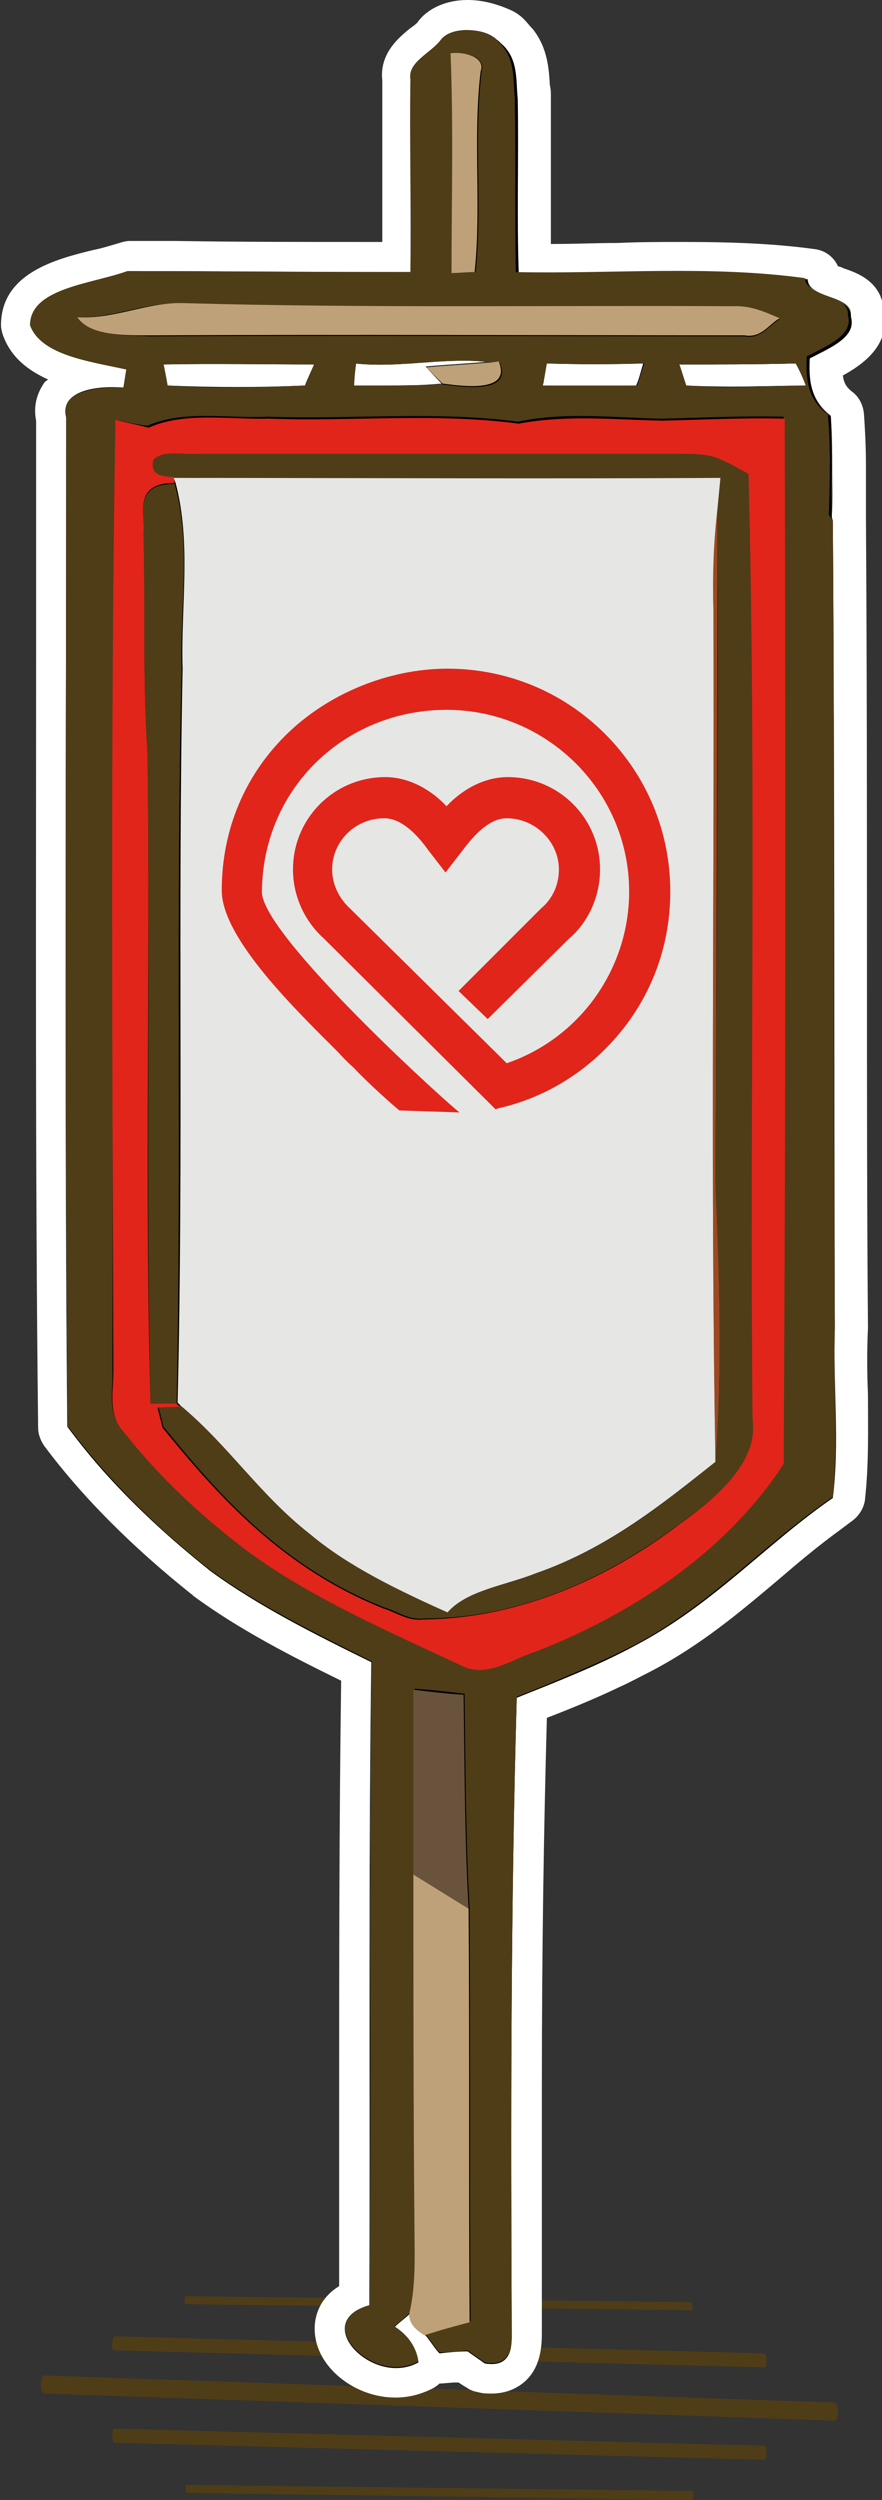 <?xml version="1.0" encoding="utf-8"?>
<!-- Generator: Adobe Illustrator 27.0.1, SVG Export Plug-In . SVG Version: 6.00 Build 0)  -->
<svg version="1.1" id="Layer_1" xmlns="http://www.w3.org/2000/svg" xmlns:xlink="http://www.w3.org/1999/xlink" x="0px" y="0px"
	 viewBox="0 0 87.9 249" style="enable-background:new 0 0 87.9 249;" xml:space="preserve">
<rect x="0" y="0" width="87.9" height="249" fill="#333333" stroke="none"/>
<style type="text/css">
	.st0{fill:#4F3D17;}
	.st1{fill:#FFFFFF;}
	.st2{fill:#020202;}
	.st3{fill:#BFA179;}
	.st4{fill:#69533C;}
	.st5{fill:#9C4923;}
	.st6{fill:#E1251B;}
	.st7{fill:#E6E6E5;}
</style>
<g>
	<g>
		<path class="st0" d="M83.2,239.3l-78.8-2.7c0,0,0,0,0,0c0,0,0,0,0,0l0,0c0,0,0,0,0,0c-0.2,0-0.3,0.4-0.3,0.9
			c0,0.5,0.1,0.9,0.3,0.9l78.8,2.7c0,0,0,0,0,0c0,0,0,0,0,0l0,0c0,0,0,0,0,0c0.2,0,0.3-0.4,0.3-0.9
			C83.5,239.7,83.3,239.3,83.2,239.3z"/>
		<path class="st0" d="M76.2,243.6l-64.8-1.7c0,0,0,0,0,0c-0.1,0-0.2,0.3-0.2,0.7c0,0.4,0.1,0.7,0.2,0.7l64.8,1.7c0,0,0,0,0,0
			c0.1,0,0.2-0.3,0.2-0.7C76.4,243.9,76.3,243.6,76.2,243.6z"/>
		<path class="st0" d="M69,248.1l-50.4-0.6l0,0c-0.1,0-0.1,0.2-0.1,0.4s0.1,0.4,0.1,0.4L69,249c0,0,0,0,0,0c0.1,0,0.1-0.2,0.1-0.4
			S69.1,248.1,69,248.1z"/>
		<path class="st0" d="M11.4,234.1l64.8,1.7c0,0,0,0,0,0c0.1,0,0.2-0.3,0.2-0.7c0-0.4-0.1-0.7-0.2-0.7l-64.8-1.7c0,0,0,0,0,0
			c-0.1,0-0.2,0.3-0.2,0.7C11.1,233.8,11.2,234.1,11.4,234.1z"/>
		<path class="st0" d="M18.5,229.5l50.4,0.6h0c0.1,0,0.1-0.2,0.1-0.4s-0.1-0.4-0.1-0.4l-50.4-0.6c0,0,0,0,0,0
			c-0.1,0-0.1,0.2-0.1,0.4S18.4,229.5,18.5,229.5z"/>
	</g>
	<g>
		<path class="st1" d="M82.9,51.5c0-1.7,0.1-3.3,0.1-5s-0.1-3.3-0.2-5c-2.1-1.6-2.2-3.8-2.1-5.8c1.9-1,4.7-2.1,4.1-4.1
			c0-0.3,0-0.5-0.1-0.7c-0.7-1.4-4.1-1.3-4.2-3c-9.5-1.2-19.2-0.4-28.8-0.6c-0.2-5.8,0-11.6-0.1-17.4c0,0,0,0,0-0.1
			c-0.2-1.7,0-3.5-1.1-5c-0.2-0.2-0.4-0.4-0.6-0.6c-0.2-0.2-0.3-0.3-0.6-0.4C47.7,2.8,45,2.7,44,4c-1,1.3-3.4,2.2-3,3.9
			c0,1.6,0,3.2-0.1,4.8c0,3.2,0,6.4,0,9.6c0,1.6,0,3.2,0,4.8c-9.4,0-18.8,0-28.2-0.1C9.1,28.3,3,28.7,3,32.4c1.1,3,6,3.6,9.6,4.4
			c-0.1,0.4-0.2,1.3-0.3,1.8c-2.8-0.2-6.3,0.3-5.7,3c0,33.5-0.2,67.1,0.2,100.6c3.8,5.2,8.7,9.9,14.2,14.3
			c4.8,3.5,10.4,6.3,16.1,9.1c-0.3,21.4-0.2,42.8-0.2,64.1c-6,1.6,0.3,8.1,4.8,5.6c-0.1-0.9-0.5-1.6-1.1-2.3
			c-0.4-0.4-0.8-0.8-1.3-1.2c0.5-0.5,1.1-0.9,1.6-1.4c0,0.9,0.5,1.7,1.5,2.2c0.4,0.4,1,1.4,1.4,1.8c0.9-0.1,1.9-0.2,2.8-0.2
			c0.4,0.3,1.3,0.9,1.7,1.2c1.1,0.2,1.7-0.1,2.1-0.5c0.6-0.7,0.5-2,0.5-2.8c0-7.9,0-15.7,0-23.6c0-13.1,0.2-26.2,0.5-39.4
			c3-1.2,6.1-2.4,9-3.8c1-0.5,1.9-0.9,2.9-1.4c7.3-3.8,12.2-9.3,18.4-13.8c0.4-0.3,0.8-0.6,1.3-0.9c0.7-5.6,0-11.3,0.2-16.9
			c-0.1-26.8,0-53.6-0.2-80.4L82.9,51.5z M80.3,38.4c-4,0.1-8,0.2-11.9,0c0-0.1-0.1-0.3-0.1-0.5c-0.2-0.5-0.4-1.2-0.5-1.6
			c3.9,0,7.7,0,11.6-0.1C79.6,36.7,80.1,37.8,80.3,38.4z M49,36.1c-2.2,0.2-4.4,0.3-6.5,0.5l1.6,1.7c-3,0.2-5.9,0.2-8.9,0.1
			c0-0.6,0.1-1.7,0.2-2.2C40,36.7,44.6,35.5,49,36.1z M54.5,36.2c1,0,2,0,3,0c2.2,0,4.5,0,6.7,0c-0.2,0.7-0.5,1.5-0.7,2.2
			c-1.3,0-2.6,0-3.9,0c-1.9,0-3.7,0-5.6,0c0-0.1,0.1-0.3,0.1-0.5C54.2,37.4,54.4,36.6,54.5,36.2z M31.3,36.2
			c-0.2,0.5-0.7,1.6-0.9,2.1c-4.6,0.2-9.1,0.2-13.7,0c-0.1-0.5-0.3-1.5-0.4-2.1C21.3,36.2,26.3,36.3,31.3,36.2z"/>
		<path class="st1" d="M46.6,3c0.9,0,1.9,0.2,2.6,0.7c0.2,0.1,0.4,0.3,0.6,0.4c0.2,0.2,0.4,0.4,0.6,0.6c1.2,1.5,1,3.3,1.1,5
			c0,0,0,0,0,0.1c0.1,5.8,0,11.6,0.1,17.4c1.1,0,2.2,0,3.3,0c4.3,0,8.6-0.1,13-0.1c4.2,0,8.4,0.1,12.6,0.7c0.1,1.8,3.5,1.6,4.2,3
			c0.1,0.2,0.1,0.4,0.1,0.7c0.6,2-2.2,3.1-4.1,4.1c-0.1,2.1,0,4.2,2.1,5.8c0.1,1.7,0.2,3.3,0.2,5s0,3.3-0.1,5l0,0.4
			c0.2,26.8,0,53.6,0.2,80.4c-0.2,5.6,0.4,11.3-0.2,16.9c-0.4,0.3-0.9,0.6-1.3,0.9c-6.2,4.6-11.2,10-18.4,13.8
			c-0.9,0.5-1.9,0.9-2.9,1.4c-2.9,1.4-5.9,2.6-9,3.8c-0.4,13.1-0.5,26.2-0.5,39.4c0,7.9,0,15.7,0,23.6c0,0.8,0.1,2.1-0.5,2.8
			c-0.3,0.3-0.8,0.6-1.4,0.6c-0.2,0-0.4,0-0.7-0.1c-0.4-0.3-1.3-0.9-1.7-1.2c-0.9,0.1-1.9,0.2-2.8,0.2c-0.4-0.4-1-1.4-1.4-1.8
			c-1-0.6-1.6-1.3-1.5-2.2c-0.5,0.5-1.1,1-1.6,1.4c0.5,0.3,1,0.7,1.3,1.2c0.6,0.7,1,1.5,1.1,2.3c-0.7,0.4-1.5,0.6-2.2,0.6
			c-4,0-7.6-4.8-2.6-6.2c0.1-21.4-0.1-42.8,0.2-64.1c-5.6-2.8-11.3-5.6-16.1-9.1c-5.5-4.3-10.3-9.1-14.2-14.3
			C6.4,108.7,6.6,75.1,6.6,41.6c-0.6-2.4,2.1-3,4.7-3c0.3,0,0.6,0,1,0c0.1-0.4,0.2-1.3,0.3-1.8C9,36,4.1,35.4,3,32.4
			c0-3.7,6.1-4.1,9.7-5.4c7.8,0,15.7,0.1,23.5,0.1c1.6,0,3.1,0,4.7,0c0-1.6,0-3.2,0-4.8c0-3.2,0-6.4,0-9.6c0-1.6,0-3.2,0.1-4.8
			c-0.3-1.7,2-2.6,3-3.9C44.5,3.3,45.5,3,46.6,3 M37.8,36.3c-0.8,0-1.6,0-2.4-0.1c-0.1,0.6-0.2,1.7-0.2,2.2c0.9,0,1.7,0,2.6,0
			c2.1,0,4.2,0,6.2-0.2l-1.6-1.7c2.2-0.2,4.3-0.3,6.5-0.5c-1-0.1-1.9-0.2-2.9-0.2C43.4,35.9,40.6,36.3,37.8,36.3 M73.3,38.5
			c2.3,0,4.7-0.1,7-0.1c-0.2-0.6-0.7-1.7-1-2.2c-3.9,0.1-7.7,0.1-11.6,0.1c0.1,0.4,0.3,1.1,0.5,1.6c0.1,0.2,0.1,0.3,0.1,0.5
			C70,38.5,71.7,38.5,73.3,38.5 M64.2,36.2c-1.5,0-3,0-4.5,0c-0.7,0-1.5,0-2.2,0c-1,0-2,0-3,0c-0.1,0.4-0.2,1.2-0.3,1.7
			c0,0.2-0.1,0.4-0.1,0.5c0.9,0,1.9,0,2.8,0c0.9,0,1.8,0,2.7,0c1.3,0,2.6,0,3.9,0C63.7,37.7,63.9,36.9,64.2,36.2 M31.3,36.2
			c-1.5,0-3,0-4.4,0c-1,0-2.1,0-3.1,0c-2.5,0-5,0-7.5,0c0.1,0.5,0.3,1.5,0.4,2.1c2.2,0.1,4.4,0.2,6.7,0.2c2.3,0,4.7-0.1,7-0.2
			C30.6,37.8,31.1,36.8,31.3,36.2 M46.6,0c-2.1,0-3.9,0.8-4.9,2.1c-0.1,0.2-0.5,0.5-0.8,0.7c-1.1,0.9-3.1,2.5-2.8,5.2
			c0,1.4,0,2.9,0,4.6c0,2,0,4,0,6c0,1.2,0,2.4,0,3.7c0,0.6,0,1.2,0,1.8c-0.6,0-1.2,0-1.7,0c-6.3,0-12.7,0-18.9-0.1l-4.6,0
			c0,0,0,0,0,0c-0.3,0-0.7,0.1-1,0.2c-0.7,0.2-1.6,0.5-2.6,0.7c-3.7,0.9-9.2,2.3-9.2,7.5c0,0.3,0.1,0.7,0.2,1
			c0.8,2.2,2.5,3.5,4.5,4.4C4.6,37.9,4.6,38,4.5,38c-0.8,1.1-1.2,2.4-0.9,3.9c0,7.4,0,14.9,0,22.3c0,25.6-0.1,52,0.2,78
			c0,0.6,0.2,1.2,0.6,1.8c3.8,5.1,8.8,10.1,14.7,14.8c0,0,0.1,0,0.1,0.1c4.6,3.4,9.9,6.1,14.8,8.5c-0.2,14.1-0.2,28.4-0.2,42.2
			c0,5.9,0,12,0,18.1c-2.1,1.3-2.6,3.3-2.4,4.9c0.4,3.4,4.1,6.2,8,6.2c1.3,0,2.5-0.3,3.7-0.9c0.2-0.1,0.5-0.3,0.7-0.5c0,0,0,0,0,0
			c0.1,0,0.2,0,0.2,0l1.2-0.1c0.2,0,0.3,0,0.5,0c0.3,0.2,0.6,0.4,0.8,0.5c0.4,0.3,0.8,0.4,1.3,0.5c0.4,0.1,0.8,0.1,1.2,0.1
			c1.9,0,3.1-0.9,3.7-1.6c1.3-1.5,1.3-3.5,1.3-4.6l0-0.2c0-7.8,0-15.7,0-23.6c0-14.5,0.2-26.4,0.5-37.3c2.6-1,5-2,7.3-3.1
			c1.1-0.5,2-1,3-1.5c5-2.6,8.9-5.9,12.7-9.1c2.1-1.8,4-3.4,6.2-5c0.4-0.3,0.8-0.6,1.2-0.9c0.7-0.5,1.2-1.3,1.3-2.1
			c0.4-3.6,0.3-7.1,0.3-10.5c-0.1-2.3-0.1-4.5,0-6.6c0,0,0-0.1,0-0.1c-0.1-12-0.1-24.1-0.1-35.9c0-14.6,0-29.6-0.1-44.5
			c0,0,0-0.1,0-0.1l0-0.3l0-0.8c0-1.4,0-2.8,0-4.2c0-2-0.1-3.7-0.2-5.2c-0.1-0.9-0.5-1.7-1.2-2.2c-0.5-0.4-0.8-0.8-0.9-1.6
			c2-1.1,4.7-3,4.1-6.3c0-0.6-0.2-1.2-0.4-1.7c-0.8-1.7-2.5-2.3-3.7-2.7c-0.1-0.1-0.3-0.1-0.5-0.2c-0.4-0.9-1.3-1.6-2.4-1.7
			c-3.7-0.5-7.7-0.7-13-0.7c-2.2,0-4.4,0-6.5,0.1c-2.1,0-4.3,0.1-6.4,0.1c-0.1,0-0.2,0-0.3,0c0-2.2,0-4.5,0-6.7c0-2.5,0-5.2,0-7.7
			l0-0.1c0-0.1,0-0.2,0-0.3c0-0.3,0-0.6-0.1-1c-0.1-1.6-0.2-3.7-1.7-5.6c-0.3-0.3-0.6-0.7-0.9-1c-0.3-0.3-0.7-0.6-1.1-0.8
			C49.6,0.4,48.1,0,46.6,0L46.6,0z"/>
	</g>
	<g>
		<g id="XMLID_00000150785242418103746300000017868913953113803168_">
			<path id="XMLID_00000079478815679166008730000013290764034139583913_" class="st2" d="M82.9,51.5c0-3.3,0.1-6.7-0.1-10
				c-2.1-1.6-2.2-3.8-2.1-5.8c1.9-1,4.7-2.1,4.1-4.1c0.2-2.2-4.2-1.7-4.3-3.7c-9.5-1.2-19.2-0.4-28.8-0.6c-0.2-5.8,0-11.6-0.1-17.4
				c-0.2-1.9,0.1-4.1-1.7-5.6C48.5,2.8,45.1,2.5,44,4c-1,1.3-3.4,2.2-3,3.9c-0.1,6.4,0,12.8,0,19.2c-9.4,0-18.8,0-28.2-0.1
				C9.1,28.3,3,28.7,3,32.4c1.1,3,6,3.6,9.6,4.4c-0.1,0.4-0.2,1.3-0.3,1.8c-2.8-0.2-6.3,0.3-5.7,3c0,33.5-0.2,67.1,0.2,100.6
				c3.8,5.2,8.7,9.9,14.2,14.3c4.8,3.5,10.4,6.3,16.1,9.1c-0.3,21.4-0.2,42.8-0.2,64.1c-6,1.6,0.3,8.1,4.8,5.6
				c-0.2-1.4-1-2.6-2.4-3.5c0.5-0.5,1.1-0.9,1.6-1.4c0,0.9,0.5,1.7,1.5,2.2c0.4,0.4,1,1.4,1.4,1.8c0.9-0.1,1.9-0.2,2.8-0.2
				c0.4,0.3,1.3,0.9,1.7,1.2c2.9,0.5,2.7-2,2.7-3.3c-0.1-21-0.1-42,0.5-63c4-1.6,8.1-3.2,11.8-5.2c7.8-4.1,12.9-10,19.7-14.7
				c0.7-5.6,0-11.3,0.2-16.9c-0.1-26.8,0-53.6-0.2-80.4L82.9,51.5z M63.4,38.4c-3.1,0.1-6.3,0.1-9.4,0c0.1-0.6,0.3-1.7,0.4-2.2
				c3.2,0.1,6.5,0.1,9.7,0C63.9,36.9,63.7,37.7,63.4,38.4z M42.5,36.6l1.6,1.7c-3,0.2-5.9,0.2-8.9,0.1c0-0.6,0.1-1.7,0.2-2.2
				c4.5,0.5,9.1-0.7,13.5-0.1C46.8,36.3,44.7,36.4,42.5,36.6z M30.4,38.4c-4.6,0.2-9.1,0.2-13.7,0c-0.1-0.5-0.3-1.5-0.4-2.1
				c5-0.1,10,0,15,0C31.1,36.8,30.6,37.8,30.4,38.4z M80.3,38.4c-4,0.1-8,0.2-11.9,0c-0.2-0.5-0.5-1.6-0.7-2.1c3.9,0,7.7,0,11.6-0.1
				C79.6,36.7,80.1,37.8,80.3,38.4z"/>
			<g id="XMLID_00000072998802189166923820000017134523881187863201_">
				<path id="XMLID_00000111170998160310326350000016082337374646087058_" class="st0" d="M83,51.8c0.2,26.8,0,53.6,0.2,80.4
					c-0.2,5.6,0.4,11.3-0.2,16.9c-6.9,4.7-12,10.6-19.7,14.7c-3.7,1.9-7.8,3.6-11.8,5.2c-0.6,21-0.6,42-0.5,63
					c0,1.3,0.2,3.8-2.7,3.3c-0.4-0.3-1.3-0.9-1.7-1.2c-0.9,0.1-1.9,0.2-2.8,0.2c-0.4-0.4-1-1.4-1.4-1.8c1.5-0.5,2.9-0.9,4.5-1.3
					c-0.1-13.7,0-27.5-0.1-41.2c-0.4-7.1-0.4-14.2-0.5-21.3c-1.7-0.2-3.3-0.4-5-0.5c0,6.1,0,12.3,0,18.4c0,11.5,0,23,0.1,34.5
					c0,3.1,0.2,6.1-0.5,9.2c-0.5,0.5-1.1,1-1.6,1.4c1.4,0.9,2.2,2.1,2.4,3.5c-4.5,2.5-10.8-4-4.8-5.6c0.1-21.4-0.1-42.8,0.2-64.1
					c-5.6-2.8-11.3-5.6-16.1-9.1c-5.5-4.3-10.3-9.1-14.2-14.3C6.4,108.7,6.6,75.1,6.6,41.6c-0.7-2.6,2.8-3.1,5.7-3
					c0.1-0.4,0.2-1.3,0.3-1.8C9,36,4.1,35.4,3,32.4c0-3.7,6.1-4.1,9.7-5.4c9.4,0,18.8,0.1,28.2,0.1c0.1-6.4-0.1-12.8,0-19.2
					c-0.3-1.7,2-2.6,3-3.9c1.1-1.5,4.5-1.2,5.7,0.1c1.8,1.6,1.5,3.7,1.7,5.6c0.1,5.8,0,11.6,0.1,17.4c9.6,0.2,19.3-0.7,28.8,0.6
					c0.2,2,4.5,1.6,4.3,3.7c0.6,2-2.2,3.1-4.1,4.1c-0.1,2.1,0,4.2,2.1,5.8c0.3,3.3,0.2,6.7,0.1,10L83,51.8z M44.9,5.3
					c0.4,7.3,0.2,14.6,0.2,21.9c0.6,0,1.7-0.1,2.3-0.1c0.7-6.6-0.2-13.3,0.6-20C48.4,5.7,46.5,5.1,44.9,5.3z M7.7,31.6
					c1.3,1.9,4.8,1.8,7.4,1.9c19.7-0.1,39.4,0,59.1,0c1.7,0.3,2.4-1.1,3.5-1.7c-1.4-0.7-2.9-1.4-4.7-1.2
					c-18.1-0.1-36.2,0.2-54.4-0.3C14.8,29.9,11.6,31.7,7.7,31.6z M35.5,36.2c-0.1,0.6-0.2,1.7-0.2,2.2c2.9,0,5.9,0,8.9-0.1
					c2.2,0.3,6.9,0.9,5.6-2.2L49,36.1C44.6,35.5,40,36.7,35.5,36.2z M54.5,36.2c-0.1,0.6-0.3,1.7-0.4,2.2c3.1,0,6.3,0,9.4,0
					c0.2-0.7,0.5-1.5,0.7-2.2C60.9,36.3,57.7,36.3,54.5,36.2z M16.3,36.3c0.1,0.5,0.3,1.5,0.4,2.1c4.5,0.3,9.1,0.2,13.7,0
					c0.2-0.5,0.7-1.6,0.9-2.1C26.3,36.3,21.3,36.2,16.3,36.3z M67.7,36.3c0.2,0.5,0.5,1.6,0.7,2.1c4,0.3,8,0.1,11.9,0
					c-0.2-0.6-0.7-1.7-1-2.2C75.5,36.3,71.6,36.3,67.7,36.3z M11.5,41.8c-0.4,31.5-0.2,63.1-0.3,94.6c0.1,2-0.6,4.3,1.1,6.1
					c3.3,4.2,7.4,8.1,12,11.6c6.3,4.7,14.1,8,21.6,11.6c2.5,1.3,5.2-0.7,7.4-1.4c10.8-4.1,19.6-10.7,24.7-18.7
					c0.2-34.7,0.2-69.4,0.1-104.1c-4.1-0.1-8.1,0.1-12.2,0.2c-4.8-0.1-9.6-0.7-14.3,0.3c-8.2-1.1-16.6-0.2-24.9-0.5
					c-4,0.2-8.4-0.7-12,0.9C13.6,42.3,12.5,42,11.5,41.8z"/>
			</g>
			<path id="XMLID_00000067234272163982312580000015232762453086112170_" class="st0" d="M15.3,45.8c0.9-1,3-0.5,4.5-0.7
				c15.8,0,31.6,0,47.4,0c1.8,0,3.7-0.1,5.2,0.8c0.1,0,0.2,0.1,0.3,0.1c0.5,0.3,1.5,0.8,2,1.1c0.7,31.4,0.1,62.8,0.4,94.2
				c0.6,4.2-3.5,7.7-7.4,10.5c-6.7,5-15.4,9.4-25.4,9.4c-1.5,0.2-2.7-0.7-4-1.1c-10.1-4-16.4-11.1-22-18c-0.1-0.5-0.4-1.5-0.5-2
				l2.2-0.1c4.8,4,7.9,8.9,12.9,12.8c3.9,3.2,8.8,5.5,13.7,7.8c1.9-2.2,5.8-2.7,8.8-3.9c7.3-2.5,12.6-6.9,17.9-11.1
				c0.7-9.2,0.4-18.5,0-27.7c0.1-22.4,0.3-44.8,0.2-67.2c0.1-1,0.2-2.1,0.3-3.1c-18.2,0.2-36.3,0-54.5,0C15.6,47.6,15,47,15.3,45.8z
				"/>
			<path id="XMLID_00000034066149011458978740000001958656611292633780_" class="st0" d="M14.3,53.3c0.2-2-1.1-5.1,3.1-5.1
				c1.7,6.1,0.5,12.4,0.7,18.5c-0.6,24.4,0,48.8-0.5,73.1c-0.7,0-2,0-2.6,0c-0.5-21.6,0-43.2-0.3-64.8
				C14.2,67.8,14.5,60.6,14.3,53.3z"/>
			<g id="XMLID_00000104678893167091402170000009860971860975063692_">
			</g>
			<path id="XMLID_00000028299567175289022100000015046036936429289105_" class="st3" d="M44.9,5.3c1.6-0.2,3.5,0.5,3,1.8
				c-0.8,6.7,0.1,13.4-0.6,20c-0.6,0-1.7,0.1-2.3,0.1C45,19.9,45.2,12.5,44.9,5.3z"/>
			<path id="XMLID_00000009557846667149647690000015981477315336064661_" class="st3" d="M7.7,31.6c3.9,0.2,7.1-1.6,10.9-1.4
				c18.1,0.5,36.2,0.2,54.4,0.3c1.8-0.1,3.3,0.6,4.7,1.2c-1.1,0.6-1.8,2-3.5,1.7c-19.7,0-39.4-0.1-59.1,0C12.5,33.4,9,33.5,7.7,31.6
				z"/>
			<path id="XMLID_00000175281939622703643160000007971725406249610159_" class="st3" d="M42.5,36.6c2.2-0.2,4.3-0.3,6.5-0.5
				l0.7-0.1c1.3,3.1-3.4,2.5-5.6,2.2L42.5,36.6z"/>
			<path id="XMLID_00000044878273825784061810000006765116869589419944_" class="st3" d="M41.2,186.7c1.8,1.1,3.7,2.3,5.5,3.4
				c0.1,13.7,0,27.5,0.1,41.2c-1.5,0.4-3,0.8-4.5,1.3c-1-0.6-1.6-1.3-1.5-2.2c0.7-3,0.5-6.1,0.5-9.2
				C41.2,209.7,41.2,198.2,41.2,186.7z"/>
			<path id="XMLID_00000096053198139819671300000017417739469660898195_" class="st4" d="M72.3,45.9c0.1,0,0.2,0.1,0.3,0.1
				C72.6,46.1,72.4,46,72.3,45.9z"/>
			<path id="XMLID_00000045609527442600087980000009825301647966265783_" class="st4" d="M41.2,168.3c1.7,0.2,3.3,0.4,5,0.5
				c0.1,7.1,0.1,14.2,0.5,21.3c-1.8-1.1-3.7-2.3-5.5-3.4C41.2,180.5,41.2,174.4,41.2,168.3z"/>
			<path id="XMLID_00000142866414542959750070000012855963537638657417_" class="st5" d="M71.1,60.8c-0.1-3.4-0.1-6.7,0.4-10.1
				c0,22.4-0.1,44.8-0.2,67.2c0.4,9.2,0.7,18.5,0,27.7C70.8,117.4,71.2,89.1,71.1,60.8z"/>
			<g id="XMLID_00000054239769018509807900000006524331362108619914_">
				<g id="XMLID_00000065773934156866753870000016068218908965791158_">
					<path id="XMLID_00000016076531378068184780000003995615240101313921_" class="st6" d="M11.5,41.8c1.1,0.3,2.2,0.5,3.3,0.8
						c3.6-1.6,8-0.8,12-0.9c8.3,0.3,16.7-0.6,24.9,0.5c4.7-0.9,9.5-0.4,14.3-0.3c4.1-0.1,8.1-0.3,12.2-0.2
						c0.1,34.7,0.1,69.4-0.1,104.1c-5.1,7.9-13.9,14.5-24.7,18.7c-2.3,0.7-4.9,2.7-7.4,1.4c-7.5-3.5-15.3-6.9-21.6-11.6
						c-4.6-3.5-8.7-7.4-12-11.6c-1.7-1.8-1.1-4.1-1.1-6.1C11.2,104.9,11,73.3,11.5,41.8z M15.3,45.8c-0.3,1.2,0.3,1.7,2,1.7l0.1,0.6
						c-4.2,0-2.9,3.1-3.1,5.1c0.2,7.3-0.1,14.6,0.4,21.8c0.3,21.6-0.3,43.2,0.3,64.8c0.7,0,2,0,2.6,0l0.3,0.3l-2.2,0.1
						c0.1,0.5,0.4,1.5,0.5,2c5.6,6.9,12,14,22,18c1.3,0.4,2.5,1.3,4,1.1c10-0.1,18.8-4.4,25.4-9.4c3.9-2.8,8-6.3,7.4-10.5
						c-0.3-31.4,0.4-62.8-0.4-94.2c-0.5-0.3-1.5-0.8-2-1.1c-0.1,0-0.2-0.1-0.3-0.1c-1.5-0.9-3.4-0.8-5.2-0.8c-15.8,0-31.6,0-47.4,0
						C18.3,45.3,16.2,44.8,15.3,45.8z"/>
				</g>
			</g>
			<g id="XMLID_00000084520082197112260020000009095420697421800610_">
				<path id="XMLID_00000083050306360012124010000014107133970841244586_" class="st7" d="M17.3,47.6c18.2,0,36.3,0.1,54.5,0
					c-0.1,1-0.2,2.1-0.3,3.1c-0.4,3.4-0.5,6.7-0.4,10.1c0.1,28.3-0.3,56.5,0.2,84.8c-5.3,4.2-10.7,8.6-17.9,11.1
					c-3,1.2-6.9,1.7-8.8,3.9c-4.9-2.2-9.9-4.6-13.7-7.8c-5-3.9-8.1-8.8-12.9-12.8l-0.3-0.3c0.6-24.4,0-48.8,0.5-73.1
					c-0.2-6.2,0.9-12.4-0.7-18.5L17.3,47.6z"/>
			</g>
			<path class="st6" d="M45.8,110.8c-0.9-0.6-19.8-17.7-19.7-22c0.1-10.4,8.4-18.1,18.4-18.1c10,0,18.2,8.1,18.2,18.1
				c0,7.7-4.9,14.6-12.2,17.1L35,90.6l-0.1-0.1c-1.1-1-1.8-2.4-1.8-3.9c0-2.8,2.3-5.1,5.2-5.1c1.8,0,3.4,1.8,4.4,3.2l1.7,2.2
				l1.7-2.2c1.2-1.6,2.7-3.2,4.4-3.2c2.8,0,5.2,2.3,5.2,5.1c0,1.5-0.6,2.9-1.8,3.9l-8.2,8.2l2.9,2.8l8.1-8c2-1.7,3.1-4.3,3.1-6.9
				c0-5.1-4.1-9.2-9.2-9.2c-2.1,0-4.3,1-6.1,2.9c-1.8-1.9-4-2.9-6.1-2.9c-5.1,0-9.2,4.1-9.2,9.2c0,2.6,1.1,5.1,3.1,6.9l17.1,17
				l0.2-0.1c4.1-0.9,7.8-3,10.7-5.9c4.2-4.2,6.5-9.7,6.5-15.7c0-5.9-2.3-11.5-6.5-15.7c-4.2-4.2-9.8-6.5-15.7-6.5s-12,2.5-16.2,6.7
				c-3.9,3.9-6.3,9.2-6.3,15.4c0,4.8,7.6,12.1,11.5,16c0.2,0.2,0.8,0.9,1.6,1.6c1.7,1.8,4.1,3.9,4.6,4.3"/>
		</g>
	</g>
</g>
</svg>

